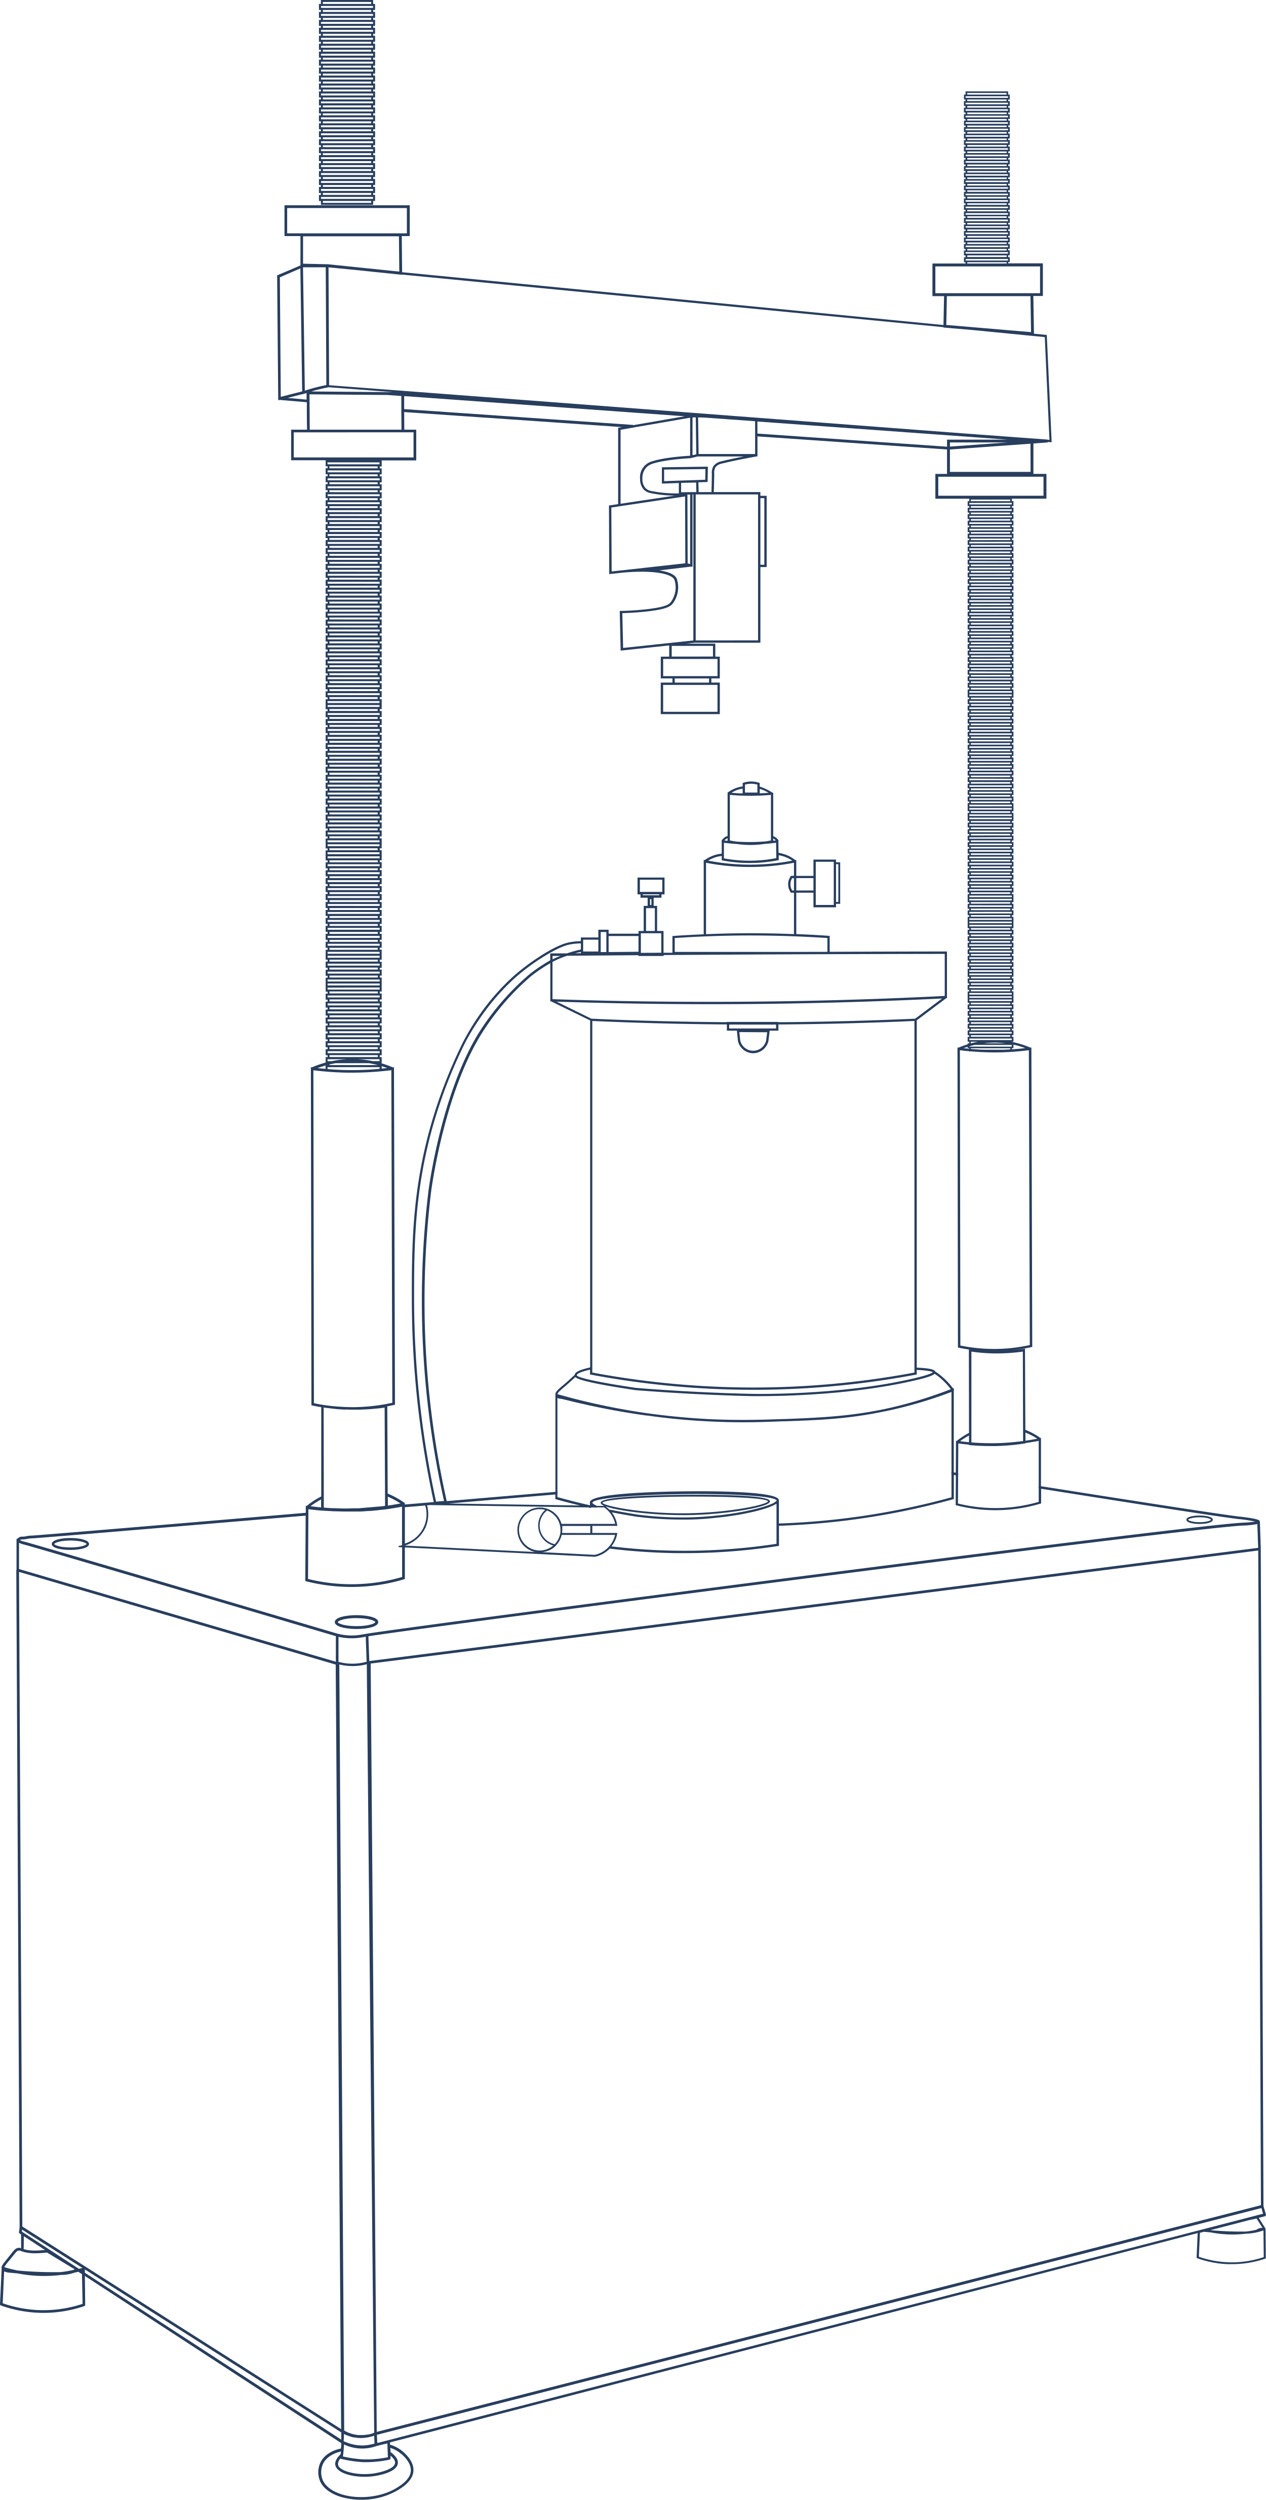 <?xml version="1.0" encoding="UTF-8"?> <svg xmlns="http://www.w3.org/2000/svg" viewBox="0 0 465.95 919.56"><defs><style>.cls-1{fill:#283e5e;}</style></defs><g id="Слой_2" data-name="Слой 2"><g id="Слой_1-2" data-name="Слой 1"><path class="cls-1" d="M465.89,814.85a.46.46,0,0,0,0-.38l-.87-3-1-242.27h0l-.32-9.41v0c0-.64-.49-1.09-7.37-1.93l-.25,0c-6.6-.81-30.47-4.46-72.95-11.17V529.12h0v-.18l-.21,0a25.73,25.73,0,0,0-5.54-3l-.13-29.85-.5.08c-1.16.17-2.34.31-3.51.42a61.48,61.48,0,0,0,6.33-1.07l.35-.08L379.6,385.3l-.39.05a33.53,33.53,0,0,0-6.79-2.1v-.08H373v-1.8h-.58v-.58H373V379h-.58v-.58H373v-1.81h-.58V376H373v-1.8h-.58v-.59H373v-1.8h-.58v-.59H373v-1.8h-.58v-.58H373v-4.2h-.58v-.58H373v-1.81h-.58v-.58H373v-1.8h-.58v-.59H373v-3h-.58v-.58H373v-1.8h-.58v-.59H373v-1.8h-.58v-.59H373v-1.8h-.58v-.58H373v-1.81h-.58v-.58H373v-1.81h-.58v-.58H373V342h-.58v-.58H373v-4.19h-.58v-.59H373v-1.8h-.58v-.58H373v-1.81h-.58v-.58H373v-3h-.58v-.58H373v-1.81h-.58v-.58H373v-1.81h-.58v-.58H373v-1.81h-.58v-.58H373v-1.8h-.58v-.59H373v-1.8h-.58v-.59H373v-1.8h-.58v-.58H373v-1.81h-.58v-.58H373v-1.81h-.58v-.58H373v-1.81h-.58v-.58H373V305h-.58v-.59H373v-1.8h-.58V302H373v-3h-.58v-.59H373v-3h-.58v-.58H373V293h-.58v-.58H373v-1.8h-.58V290H373v-1.8h-.58v-.58H373v-1.81h-.58v-.58H373v-1.81h-.58v-.58H373v-1.81h-.58v-.58H373v-1.8h-.58v-.59H373v-1.8h-.58v-.58H373V273.9h-.58v-.58H373v-1.81h-.58v-.58H373v-1.81h-.58v-.58H373v-1.81h-.58v-.58H373v-1.8h-.58v-.59H373V262h-.58v-.58H373v-1.81h-.58V259H373v-1.81h-.58v-.58H373v-3h-.58V253H373v-1.8h-.58v-.58H373v-1.81h-.58v-.58H373v-1.81h-.58v-.58H373V244h-.58v-.58H373v-1.8h-.58v-.59H373v-1.8h-.58v-.59H373v-1.8h-.58v-.58H373v-1.81h-.58v-.58H373V232.1h-.58v-.58H373v-1.81h-.58v-.58H373v-1.8h-.58v-.59H373v-1.8h-.58v-.58H373v-1.81h-.58V222H373v-1.81h-.58v-.58H373v-1.81h-.58v-.58H373v-1.8h-.58v-.59H373V213h-.58v-.59H373v-1.8h-.58V210H373v-1.81h-.58v-.58H373v-1.81h-.58v-.58H373v-1.81h-.58v-.58H373v-1.8h-.58v-.59H373v-1.8h-.58v-.59H373v-1.8h-.58v-.58H373v-1.81h-.58v-.58H373V191.5h-.58v-.58H373v-1.8h-.58v-.59H373v-1.8h-.58v-.59H373v-1.8h-.58v-.91h12.72v-9.12h-4.79V163.13l5.26-.38v-.18l1,.08.45,0-1.79-39.44-4.72-.46-.23-13.88h3.51v-12H371.05v-.48h.59v-1.8h-.59v-.71h.59v-1.8h-.59v-.58h.59V89.72h-.59v-.58h.59V87.33h-.59v-.58h.59V84.94h-.59v-.58h.59V82.55h-.59V82h.59v-1.8h-.59v-.59h.59v-1.8h-.59V77.2h.59V75.39h-.59v-.58h.59V73h-.59v-.58h.59V70.61h-.59V70h.59v-1.8h-.59v-.59h.59v-1.8h-.59v-.59h.59v-1.8h-.59v-.58h.59V61.06h-.59v-.58h.59V58.67h-.59v-.58h.59V56.28h-.59V55.7h.59V53.9h-.59v-.59h.59v-1.8h-.59v-.58h.59V49.12h-.59v-.58h.59V46.73h-.59v-.58h.59V44.34h-.59v-.58h.59V42h-.59v-.59h.59v-1.8h-.59V39h.59v-1.8h-.59V36.6h.59V34.79h-.59V33.61H355.37v1.18h-.59V36.6h.59v.58h-.59V39h.59v.59h-.59v1.8h.59V42h-.59v1.8h.59v.58h-.59v1.81h.59v.58h-.59v1.81h.59v.58h-.59v1.81h.59v.58h-.59v1.8h.59v.59h-.59v1.8h.59v.58h-.59v1.81h.59v.58h-.59v1.81h.59v.58h-.59v1.81h.59v.58h-.59v1.8h.59v.59h-.59v1.8h.59v.59h-.59V70h.59v.58h-.59v1.81h.59V73h-.59v1.81h.59v.58h-.59V77.2h.59v.58h-.59v1.8h.59v.59h-.59V82h.59v.58h-.59v1.81h.59v.58h-.59v1.81h.59v.58h-.59v1.81h.59v.58h-.59v1.81h.59v.58h-.59v1.8h.59v.71h-.59v1.8h.59v.48H343.18v12h4.29l-.23,10.63L148,100.13l-.13-13.29h2.94V75.51h-46.1V86.84h5.87V97.32h0v.32L102,101.3l.4,45.94.53-.13,10,.85c0,3.37,0,6.73.07,10.09h-5.85V169.3h13.52v0h-.81v2.22h.72v.71h-.72v2.21h.72v.72h-.72v2.21h.72v.71h-.72v2.22h.72v.71h-.72v2.21h.72V184h-.72v2.21h.72v.71h-.72v2.22h.72v.71h-.72v2.21h.72v.72h-.72V195h.72v.71h-.72v2.22h.72v.71h-.72v2.21h.72v.72h-.72v2.21h.72v.71h-.72v2.22h.72v.71h-.72v2.21h.72v.72h-.72v2.21h.72v.71h-.72v2.22h.72v.71h-.72v2.21h.72v.72h-.72v2.21h.72V222h-.72v2.22h.72V225h-.72v2.21h.72v.72h-.72v2.21h.72v.71h-.72V233h.72v.71h-.72V236h.72v.72h-.72v2.21h.72v.71h-.72v2.22h.72v.71h-.72v2.21h.72v.72h-.72v2.21h.72v.72h-.72v2.21h.72v.71h-.72v2.21h.72v.72h-.72v2.21h.72v.72h-.72v3.67h.72v.72h-.72v2.21h.72v.71h-.72v2.22h.72v.71h-.72v2.22h.72v.71h-.72v2.21h.72v.71h-.72v2.22h.72v.71h-.72v2.22h.72v.71h-.72v2.21h.72V282h-.72v2.21h.72V285h-.72v2.22h.72v.71h-.72v2.21h.72v.72h-.72V293h.72v.71h-.72V296h.72v.71h-.72v2.21h.72v.72h-.72v2.21h.72v.71h-.72v2.22h.72v.71h-.72v2.21h.72v.72h-.72v3.67h.72v.72h-.72v3.67h.72v.72h-.72v2.21h.72v.71h-.72v2.22h.72V323h-.72v2.21h.72v.72h-.72v2.21h.72v.71h-.72v2.22h.72v.71h-.72V334h.72v.72h-.72v2.21h.72v.71h-.72v2.22h.72v.71h-.72v2.21h.72v.72h-.72v2.21h.72v.71h-.72v2.22h.72v.71h-.72V353h.72v.71h-.72V356h.72v.72h-.72v2.21h.72v.71h-.72v5.14h.72v.72h-.72v2.21h.72v.72h-.72v2.21h.72v.71h-.72v2.21h.72v.72h-.72v2.21h.72v.72h-.72v2.21h.72v.71h-.72v2.21h.72V383h-.72v2.21h.72v.72h-.72v2.21h.72v.71h-.72v2a37.69,37.69,0,0,0-5,1.75l-.44-.06.2,124.39.39.08c1.07.23,2.14.42,3.22.6l0,32.85a29.8,29.8,0,0,0-5.33,3.47l-.35-.05,0,2.59c-81.9,6.92-100.11,8.38-100.89,8.38h0a10.28,10.28,0,0,0-1.86.2,7,7,0,0,1-1.6.19,2,2,0,0,0-1.49.5,1.16,1.16,0,0,0-.13.15h0a.5.5,0,0,0-.5.5l0,11.12H6L7.22,819.26,7,821.09a.49.49,0,0,0,.22.47l.55.36,0,5.06a2.09,2.09,0,0,0-1.21-.09c-.9.2-1.31.71-2.81,2.6L2.61,830.9c-1.75,2.2-2.23,2.81-2,3.55L0,847.56a.5.5,0,0,0,.33.49,46.76,46.76,0,0,0,13.41,2.66q1.14.06,2.28.06a46.72,46.72,0,0,0,15-2.49.51.51,0,0,0,.34-.48l-.12-10.61,94.38,61.49c0,.69-.09,1.4-.14,2-1.28.24-6,1.38-7.73,5.55a8.46,8.46,0,0,0,.15,6.64c1.17,2.5,3.92,4.5,7.73,5.63a25.83,25.83,0,0,0,7.34,1,26.18,26.18,0,0,0,13.5-3.56c1.67-1,5.57-3.45,5.7-7.18.08-2.31-1.28-4.72-3.93-7a12.64,12.64,0,0,0-4.47-2.44.55.55,0,0,0-.22,0c0-.29,0-.59,0-.91l297.26-77c-.14,3-.27,5.91-.4,8.87a.4.4,0,0,0,.27.4,38,38,0,0,0,10.9,2.16c.61,0,1.22,0,1.83,0a37.73,37.73,0,0,0,12.21-2,.4.4,0,0,0,.27-.39l-.12-10.69s0,0,0,0v0h0s0,0,0,0v0s0,0,0,0l-2.49-3.95,2.39-.62A.49.49,0,0,0,465.89,814.85ZM355.39,92.72H371v.58H355.39Zm0-2.39H371v.58H355.39Zm0-2.39H371v.59H355.39Zm0-2.39H371v.59H355.39Zm0-2.38H371v.58H355.39Zm0-2.39H371v.58H355.39Zm0-2.39H371V79H355.39Zm0-2.39H371v.58H355.39Zm0-2.39H371v.59H355.39Zm0-2.38H371v.58H355.39Zm0-2.39H371v.58H355.39Zm0-2.39H371V67H355.39Zm0-2.39H371v.58H355.39Zm0-2.39H371v.58H355.39Zm0-2.39H371v.59H355.39Zm0-2.38H371v.58H355.39Zm0-2.39H371v.58H355.39Zm0-2.39H371v.58H355.39Zm0-2.39H371v.58H355.39Zm0-2.39H371v.59H355.39Zm0-2.38H371v.58H355.39Zm0-2.39H371v.58H355.39Zm0-2.39H371v.58H355.39Zm0-2.39H371v.58H355.39Zm0-2.39H371V36H355.39Zm.57-1.2h14.5v.59H356Zm0,2.4h14.5v.58H356ZM356,39h14.5v.59H356Zm0,2.39h14.5V42H356Zm0,2.39h14.5v.58H356Zm0,2.39h14.5v.58H356Zm0,2.39h14.5v.58H356Zm0,2.39h14.5v.58H356Zm0,2.38h14.5v.59H356Zm0,2.39h14.5v.58H356Zm0,2.39h14.5v.58H356Zm0,2.39h14.5v.58H356Zm0,2.39h14.5v.58H356Zm0,2.38h14.5v.59H356Zm0,2.39h14.5v.59H356ZM356,70h14.5v.58H356Zm0,2.39h14.5V73H356Zm0,2.39h14.5v.58H356Zm0,2.39h14.5v.58H356Zm0,2.38h14.5v.59H356ZM356,82h14.5v.58H356Zm0,2.39h14.5v.58H356Zm0,2.39h14.5v.58H356Zm0,2.39h14.5v.58H356Zm0,2.39h14.5v.58H356Zm14.5,2.38v.6H356v-.6Zm-15.07,1.32H371v.58H355.39Zm.57,1.19h14.5v.48H356ZM344.26,98h38.53v9.85H344.26Zm35,10.93.22,13.24-31.2-2.64.22-10.6ZM105.69,76.53h44.06v9.3H105.69Zm37.6,828.24a.5.5,0,0,0,.44-.5l0-1c1.16,1,1.75,1.91,1.68,2.71-.21,2.17-5.12,3.45-8,3.87-5.89.85-12.6-.82-13-3.26a3.06,3.06,0,0,1,.92-2.28.56.56,0,0,0,.27.18,48,48,0,0,0,8,1.19c.48,0,1,0,1.44,0A41.54,41.54,0,0,0,143.29,904.77ZM29.06,834.57l-21-13.68.08-.75,22.19,14.09Zm1.16.73v0l0,0ZM7,567.49a7.45,7.45,0,0,0,1.9.67c3.78.91,113,33.17,114,33.48l.71.19v9.42L7,577.16Zm128,44.8,2.72,282.57-.06,0-.37.15-.18.07-.4.14-.21.07-.44.13-.21,0-.5.12-.21,0-.54.1-.22,0-.59.07h-.24l-.61,0a8.68,8.68,0,0,1-.88,0c-.31,0-.6-.05-.89-.09l-.35-.06-.48-.09-.4-.1-.38-.09-.41-.13-.31-.1-.4-.15-.26-.1-.39-.18-.2-.09-.39-.2-.14-.07c-.13-.07-.26-.14-.38-.22l0,0-1.8-281.78a20.78,20.78,0,0,0,10.16-.1Zm-8.39,283.34v-.32l.13.06c.28.15.58.3.91.44l.11,0a10.68,10.68,0,0,0,1,.38l.25.08a10.7,10.7,0,0,0,1.24.31l.27,0a12.72,12.72,0,0,0,1.45.19,13.14,13.14,0,0,0,3.34-.21h0c.24,0,.47-.1.69-.15l.09,0,.57-.16.14,0,.47-.16.16-.06.27-.1.07,1.36.07,1.56a19.29,19.29,0,0,1-3.7.67c-.7.05-1.21,0-1.43,0a15,15,0,0,1-4.65-.92,13.75,13.75,0,0,1-1.58-.64Zm8-293.61.32,9.23a19.75,19.75,0,0,1-5,.72,19.3,19.3,0,0,1-5.35-.68v-9.2a22.07,22.07,0,0,0,4.77.53h.75a21.75,21.75,0,0,0,3.49-.4l.12,0Zm4.05,292.53-2.23-282.63,326.66-41.58,1,240.82-28.75,7.37ZM135.92,611l-.33-9.12c27.78-4.29,299.37-39.5,321.63-40.71a33.08,33.08,0,0,0,5.54-.57l.3,8.76ZM356.64,530.5c-1.1-.1-2.2-.23-3.29-.36a24.43,24.43,0,0,1,3.29-2.1Zm-4,12a.49.49,0,0,0,.06-.17.56.56,0,0,0-.06-.31l.06-11.06c1.31.17,2.62.31,3.94.43v.19l.4,0c2.45.22,4.93.33,7.4.33.73,0,1.47,0,2.2,0a82.66,82.66,0,0,0,10.41-.93l.38-.05v-.12c1.63-.23,3.26-.49,4.87-.8v16.83a.45.45,0,0,0-.07.18.48.48,0,0,0,.07.33v5.09a57.17,57.17,0,0,1-29.72.61Zm29.12-13.28c-1.44.28-2.88.52-4.34.73v-3A25.38,25.38,0,0,1,381.76,529.2Zm-5.21.85c-2.69.36-5.4.61-8.09.73a90.81,90.81,0,0,1-10.94-.22l0-33.41a64.56,64.56,0,0,0,9.09.68,70.68,70.68,0,0,0,9.85-.68ZM366.21,496.2a63.51,63.51,0,0,1-12.75-1.26l-.17-108.63c1.14.15,2.29.27,3.44.37v.07h.79c2.68.22,5.37.35,8,.37a99.74,99.74,0,0,0,13.15-.81l.35,108.46A62.46,62.46,0,0,1,366.21,496.2ZM372.39,382v.58H356.76V382Zm-15.07,3.86v-.28h14.51V386c-.89.05-1.78.1-2.67.13h-6.89C360.62,386.1,359,386,357.32,385.84Zm9.7-2.32a29.83,29.83,0,0,1,3,.24h-7.93A32.57,32.57,0,0,1,367,383.52Zm5.4,2H373v-1.29a33.5,33.5,0,0,1,4.36,1.29c-1.64.19-3.29.34-4.94.44ZM360,383.17c-.87.16-1.73.36-2.59.59h-.1v-.59Zm-1.36,1.2h13.74V385H356.76v-.09C357.38,384.68,358,384.52,358.65,384.37Zm-1.92,1.19v.23l-2.1-.22c.5-.19,1-.36,1.52-.52v.51Zm15.1-4.19H357.32v-.58h14.51Zm.56-1.78v.59H356.76v-.59Zm-.56-.61H357.32v-.58h14.51Zm.56-1.77v.58H356.76v-.58Zm-.56-.62H357.32V376h14.51Zm.56-1.77v.58H356.76v-.58Zm-.56-.61H357.32v-.59h14.51Zm.56-1.78V373H356.76v-.58Zm-.56-.61H357.32v-.59h14.51Zm.56-1.78v.58H356.76V370Zm-.56-.61H357.32v-.58h14.51Zm.56-1.2H356.76v-.58h15.63Zm0-1.19H356.76v-.58h15.63Zm-15.63-1.19v-.59h15.63v.59Zm15.07-1.2H357.32v-.58h14.51Zm.56-1.77v.58H356.76v-.58Zm-.56-.62H357.32v-.58h14.51Zm.56-1.77v.58H356.76v-.58Zm-.56-.61H357.32v-.59h14.51Zm.56-1.2H356.76v-.58h15.63Zm-15.63-1.19v-.59h15.63v.59Zm15.07-1.2H357.32v-.58h14.51Zm.56-1.77v.58H356.76v-.58Zm-.56-.61H357.32v-.59h14.51Zm.56-1.78v.58H356.76v-.58Zm-.56-.61H357.32v-.59h14.51Zm.56-1.78v.58H356.76v-.58Zm-.56-.61H357.32v-.58h14.51Zm.56-1.78v.58H356.76v-.58Zm-.56-.61H357.32v-.58h14.51Zm.56-1.78v.59H356.76V345Zm-.56-.61H357.32v-.58h14.51Zm.56-1.77v.58H356.76v-.58Zm-.56-.62H357.32v-.58h14.51Zm.56-1.19H356.76v-.58h15.63Zm0-1.19H356.76V339h15.63Zm-15.63-1.2v-.58h15.63v.58Zm15.07-1.19H357.32v-.59h14.51Zm.56-1.78V336H356.76v-.58Zm-.56-.61H357.32v-.58h14.51Zm.56-1.78v.59H356.76V333Zm-.56-.61H357.32v-.58h14.51Zm.56-1.19H356.76v-.59h15.63ZM356.76,330v-.58h15.63V330Zm15.07-1.19H357.32v-.58h14.51Zm.56-1.78v.58H356.76v-.58Zm-.56-.61H357.32v-.58h14.51Zm.56-1.78v.59H356.76v-.59Zm-.56-.61H357.32v-.58h14.51Zm.56-1.77v.58H356.76v-.58Zm-.56-.62H357.32v-.58h14.51Zm.56-1.77v.58H356.76v-.58Zm-.56-.61H357.32v-.59h14.51Zm.56-1.78v.58H356.76v-.58Zm-.56-.61H357.32v-.59h14.51Zm.56-1.78v.58H356.76v-.58Zm-.56-.61H357.32v-.58h14.51Zm.56-1.78v.59H356.76v-.59Zm-.56-.61H357.32v-.58h14.51Zm.56-1.78v.59H356.76v-.59Zm-.56-.61H357.32v-.58h14.51Zm.56-1.77v.58H356.76V308Zm-.56-.62H357.32v-.58h14.51Zm.56-1.77v.58H356.76v-.58Zm-.56-.61H357.32v-.59h14.51Zm.56-1.78v.58H356.76v-.58Zm-.56-.61H357.32V302h14.51Zm.56-1.2H356.76v-.58h15.63Zm-15.63-1.19v-.58h15.63v.58ZM371.83,299H357.32v-.59h14.51Zm.56-1.2H356.76v-.58h15.63Zm-15.63-1.19V296h15.63v.59Zm15.07-1.2H357.32v-.58h14.51Zm.56-1.77v.58H356.76v-.58Zm-.56-.62H357.32v-.58h14.51Zm.56-1.77v.58H356.76v-.58Zm-.56-.61H357.32V290h14.51Zm.56-1.78v.58H356.76v-.58Zm-.56-.61H357.32v-.58h14.51Zm.56-1.78V287H356.76v-.59Zm-.56-.61H357.32v-.58h14.51Zm.56-1.78v.59H356.76v-.59Zm-.56-.61H357.32v-.58h14.51Zm.56-1.77v.58H356.76v-.58Zm-.56-.62H357.32v-.58h14.51Zm.56-1.77v.58H356.76v-.58Zm-.56-.61H357.32v-.59h14.51Zm.56-1.78v.58H356.76v-.58Zm-.56-.61H357.32v-.58h14.51Zm.56-1.78v.58H356.76v-.58Zm-.56-.61H357.32v-.58h14.51Zm.56-1.78v.59H356.76v-.59Zm-.56-.61H357.32v-.58h14.51Zm.56-1.78v.59H356.76v-.59Zm-.56-.61H357.32v-.58h14.51Zm.56-1.77v.58H356.76v-.58Zm-.56-.62H357.32v-.58h14.51Zm.56-1.77v.58H356.76V265Zm-.56-.61H357.32v-.59h14.51Zm.56-1.78v.58H356.76v-.58Zm-.56-.61H357.32v-.58h14.51Zm.56-1.78v.58H356.76v-.58Zm-.56-.61H357.32V259h14.51Zm.56-1.78v.59H356.76v-.59Zm-.56-.61H357.32v-.58h14.51Zm.56-1.19H356.76v-.58h15.63Zm-15.63-1.2v-.58h15.63v.58Zm15.07-1.19H357.32V253h14.51Zm.56-1.78v.58H356.76v-.58Zm-.56-.61H357.32v-.58h14.51Zm.56-1.78V250H356.76v-.58Zm-.56-.61H357.32v-.58h14.51Zm.56-1.78v.59H356.76V247Zm-.56-.61H357.32v-.58h14.51Zm.56-1.77v.58H356.76v-.58Zm-.56-.62H357.32v-.58h14.51Zm.56-1.77v.58H356.76v-.58Zm-.56-.61H357.32v-.59h14.51Zm.56-1.78v.58H356.76v-.58Zm-.56-.61H357.32v-.59h14.51Zm.56-1.78v.58H356.76v-.58Zm-.56-.61H357.32v-.58h14.51Zm.56-1.78v.59H356.76v-.59Zm-.56-.61H357.32v-.58h14.51Zm.56-1.78v.59H356.76v-.59Zm-.56-.61H357.32v-.58h14.51Zm.56-1.77v.58H356.76v-.58Zm-.56-.62H357.32v-.58h14.51Zm.56-1.77v.58H356.76v-.58Zm-.56-.61H357.32v-.59h14.51Zm.56-1.78v.58H356.76v-.58Zm-.56-.61H357.32v-.58h14.51Zm.56-1.78v.58H356.76v-.58Zm-.56-.61H357.32V222h14.51Zm.56-1.78v.59H356.76v-.59Zm-.56-.61H357.32v-.58h14.51Zm.56-1.78V219H356.76v-.59Zm-.56-.61H357.32v-.58h14.51Zm.56-1.77v.58H356.76V216Zm-.56-.61H357.32v-.59h14.51Zm.56-1.78v.58H356.76v-.58Zm-.56-.61H357.32v-.59h14.51Zm.56-1.78v.58H356.76v-.58Zm-.56-.61H357.32V210h14.51Zm.56-1.78v.59H356.76v-.59Zm-.56-.61H357.32v-.58h14.51Zm.56-1.78V207H356.76v-.59Zm-.56-.61H357.32v-.58h14.51Zm.56-1.77v.58H356.76v-.58Zm-.56-.62H357.32v-.58h14.51Zm.56-1.77v.58H356.76v-.58Zm-.56-.61H357.32v-.59h14.51Zm.56-1.78v.58H356.76v-.58Zm-.56-.61H357.32v-.59h14.51Zm.56-1.78v.58H356.76v-.58Zm-.56-.61H357.32v-.58h14.51Zm.56-1.78v.59H356.76v-.59Zm-.56-.61H357.32v-.58h14.51Zm.56-1.78v.59H356.76v-.59Zm-.56-.61H357.32v-.58h14.51Zm.56-1.77v.58H356.76v-.58Zm-.56-.61H357.32v-.59h14.51Zm.56-1.78v.58H356.76v-.58Zm-.56-.61H357.32v-.59h14.51Zm.56-1.78v.58H356.76V185Zm-15.07-.61v-.59h14.51v.59Zm26.74-2H345.33v-7h38.73Zm-105.06,0h0v26.21h0v27H256.05V181.87H279Zm-23.81,53.23-25.85,2.76-.3-12.81c2.58-.06,5.2-.23,7.79-.48,8.25-.81,9.82-1.92,10.73-3a10.1,10.1,0,0,0,2.05-5.93,10.35,10.35,0,0,0-.49-3.14c-.61-1.65-3-2.66-6.48-3.17l11.78-1.41.46.12V181.89h.31Zm7.22,5.92H247.22v-3.92h15.19Zm-37.29-31.32L225,186.68l27.14-4.07.09,24.59-23.4,2.6C227.62,209.92,226.37,210.05,225.12,210.21ZM233,157.38v-.1l21-3.63v14l-.16,0h0c-3.33.2-9.54.71-13.67,2a6.07,6.07,0,0,0-4.58,6.57,5.56,5.56,0,0,0,1.39,3.91,4.68,4.68,0,0,0,2.14,1.17,44.13,44.13,0,0,0,9.28,1l-20,3V158.09l4.24-.74Zm-85.23.67H114l-.09-13,28.62.24,5.18.37,0,5.87h0Zm-36-43.14-.25-16.59h8.37l.22,43.32c-1.57.31-3.15.68-4.69,1.09-1.08.29-2.16.61-3.23,1ZM111.54,97V86.91h35.29l.13,13-26.21-2.7h0Zm4.16,46.66c1.65-.45,3.34-.84,5-1.16l.28-.06,23.54,1.79-2,0h0L114.58,144Zm139.18,9.87h1.2l.18,13.59-1.38.32Zm2.24,13.48-.18-13.47,2.33.06,1.65.12,17,1.22v12.07ZM252,153.12l-18.94,3.28v-.09l-84.31-5.82,0-4.79Zm-2.21,23.68-5.36.19,0-4.26,15.2-.2-.06,3.94-9.41.32Zm6.41.7.09,3.51h-1.13v0l-4.48.06,0-3.45Zm-3.11,29.74L253,181.92l1,0v25.57Zm8.9-32.89c0,2.78-.11,5.62-.13,6.66h-4.72l-.09-3.6,3.39-.11.09-5.64-16.92.23,0,6,6.24-.22,0,3.82a47.5,47.5,0,0,1-10.5-.95,4,4,0,0,1-1.76-1,4.76,4.76,0,0,1-1.15-3.32,5.87,5.87,0,0,1,1.35-4.19,5.75,5.75,0,0,1,2.64-1.54c4-1.23,10.17-1.74,13.54-1.94l.1,0,.48-.11,2.2-.53h17c-3.29.64-6.22,1.27-8.27,1.79a4.66,4.66,0,0,0-2.89,1.76A4.84,4.84,0,0,0,262,174.35Zm16.76-19.3L361.11,161l9.79.72H348.55v2.59l-65.87-4.55-3.9-.27Zm92,7.7-21.11,1.52v-1.52Zm8.55,10.83H349.62v-8.24L379,163.23l.27,0Zm-32.06-53.23v.13l10.67.91L384.53,124l1.72,37.82-.64-.05v-.07l-29.94-2.2-234.54-17.8-.22-43.36,10.21,1,16.3,1.68.55.06V101ZM110.55,98.72l.66,45.25-7.87,2L103,102Zm-4.7,47.64,5.38-1.36v.05l.65-.21,0,0,.31-.07v0l.64-.2c0,.81,0,1.62,0,2.43Zm42.91,5.21L229,157.1l-1.5.26v28.07h.06l-3.06.46-.37.05.1,25.24.48-.05h0l4.24-.47c11.63-1.07,18.46.41,19.29,2.67a9.52,9.52,0,0,1,.44,2.84,9.39,9.39,0,0,1-1.84,5.38c-.55.65-1.57,1.84-10.16,2.69-2.71.26-5.46.43-8.16.48h-.43l.34,14.6,17.87-1.91v4.13H243.2v8h4.29v1.54h-4.3v11.6h21.74v-11.6h-3.12v-1.54h3.11v-8h-1.65v-4.78H252.49l3.16-.34h24.21V208.59h2.31V182.38h-2.31V181H262.69c.08-.91.11-2.78.19-6.65a4.34,4.34,0,0,1,.41-2.43,3.87,3.87,0,0,1,2.39-1.4c2.93-.74,7.68-1.71,12.71-2.62h.39v-7.38l3.83.26q32.92,2.28,65.94,4.55v9h-4.29v9.12h12.47v.91h-.58v1.8h.58v.59h-.58v1.8h.58v.59h-.58v1.8h.58v.58h-.58v1.81h.58v.58h-.58v1.81h.58v.58h-.58v1.8h.58v.59h-.58v1.8h.58v.59h-.58v1.8h.58v.58h-.58v1.81h.58v.58h-.58v1.81h.58v.58h-.58V210h.58v.58h-.58v1.8h.58V213h-.58v1.8h.58v.59h-.58v1.8h.58v.58h-.58v1.81h.58v.58h-.58V222h.58v.58h-.58v1.81h.58v.58h-.58v1.8h.58v.59h-.58v1.8h.58v.58h-.58v1.81h.58v.58h-.58v1.81h.58v.58h-.58v1.81h.58v.58h-.58v1.8h.58v.59h-.58v1.8h.58v.59h-.58v1.8h.58V244h-.58v1.81h.58v.58h-.58v1.81h.58v.58h-.58v1.81h.58v.58h-.58V253h.58v.59h-.58v3h.58v.58h-.58V259h.58v.58h-.58v1.81h.58V262h-.58v1.8h.58v.59h-.58v1.8h.58v.58h-.58v1.81h.58v.58h-.58v1.81h.58v.58h-.58v1.81h.58v.58h-.58v1.81h.58v.58h-.58v1.8h.58v.59h-.58v1.8h.58v.58h-.58v1.81h.58v.58h-.58v1.81h.58v.58h-.58v1.81h.58v.58h-.58V290h.58v.59h-.58v1.8h.58V293h-.58v1.81h.58v.58h-.58v3h.58V299h-.58v3h.58v.58h-.58v1.8h.58V305h-.58v1.8h.58v.58h-.58v1.81h.58v.58h-.58v1.81h.58v.58h-.58v1.81h.58v.58h-.58v1.8h.58v.59h-.58v1.8h.58v.59h-.58v1.8h.58v.58h-.58v1.81h.58v.58h-.58v1.81h.58v.58h-.58v1.81h.58v.58h-.58v3h.58v.58h-.58v1.81h.58v.58h-.58v1.8h.58v.59h-.58v4.19h.58V342h-.58v1.81h.58v.58h-.58v1.81h.58v.58h-.58v1.81h.58v.58h-.58v1.8h.58v.59h-.58v1.8h.58v.59h-.58v1.8h.58v.58h-.58v3h.58v.59h-.58v1.8h.58v.58h-.58v1.81h.58v.58h-.58v4.2h.58v.58h-.58v1.8h.58v.59h-.58v1.8h.58v.59h-.58V376h.58v.58h-.58v1.81h.58V379h-.58v1.81h.58v.58h-.58v1.8h.58v.59h-.58v.35c-1.14.36-2.27.77-3.37,1.24l-.38-.05.17,110.36.35.07c1.22.26,2.44.47,3.67.65l.05,30.69a25.78,25.78,0,0,0-4.5,2.93l-.29,0-.07,11.7-.74-.12V511.38l.14-.13-.14-.19v-.49l-.29.11a26.61,26.61,0,0,0-6.59-6.24c-.22-.55-1.31-1.12-6.75-1.38V375.32l10.85-8.15.27,0V350h-.42c-14.18,0-28.47.06-42.75.11v-5.88l-.39,0c-4-.28-7.92-.48-11.9-.64V328.36h6.32v5.38h8.31v-1.28h1.53V317.19H307.7v-1h-8.31v6h-6.32v-5.85l-.33.06a14.25,14.25,0,0,0-2.58-1.6,13.88,13.88,0,0,0-3.62-1.09l-.06-4.44.12-.08a5.15,5.15,0,0,0-.92-1,3.44,3.44,0,0,0-1.1-.61v-16l-.31,0a17.88,17.88,0,0,0-2.17-1.24,17.63,17.63,0,0,0-2.49-1V288l-.3-.09a9.53,9.53,0,0,0-3.22-.44,9.28,9.28,0,0,0-2.45.44l-.3.09v1.28a11.64,11.64,0,0,0-5.48,2.24h-.07v16a3.43,3.43,0,0,0-1.35.7,5.29,5.29,0,0,0-.81.88h0v.06l-.08.09.08.05V314a13.26,13.26,0,0,0-3.29.78,13.49,13.49,0,0,0-3,1.61l-.34-.06v27.34c-3.71.16-7.43.35-11.11.61l-.4,0v6.17l-3.28,0v-8h-2.36v-9.23h-1.27v-3h2.88v-1.23h1.12v-6.19h-9.94v6.19h1.09v1.23h2.64v3h-1.46v9.23H235v1l-11,0V342h-3.78v2.84h-6.44v1.36a22.2,22.2,0,0,0-4.53.49c-4.25.89-10.48,5.05-10.75,5.24a78.88,78.88,0,0,0-9.5,7.15,83.6,83.6,0,0,0-12.53,14.26,88.94,88.94,0,0,0-6,9.89,181.28,181.28,0,0,0-8.9,21.2c-10,28.75-10,52.42-10,73.31a352.57,352.57,0,0,0,8.08,74.78l-6.76.57-3.91.33v-.69l-.23,0a30.59,30.59,0,0,0-6.06-3.33l-.15-32.11c.82-.16,1.63-.3,2.44-.48l.39-.09L145,392.57l-.43.06a36.54,36.54,0,0,0-4.32-1.55h.23v-2.22h-.71v-.71h.71v-2.21h-.71v-.72h.71V383h-.71v-.72h.71v-2.21h-.71v-.71h.71v-2.21h-.71v-.72h.71v-2.21h-.71v-.72h.71V371.3h-.71v-.71h.71v-2.21h-.71v-.72h.71v-2.21h-.71v-.72h.71v-5.14h-.71v-.71h.71v-2.21h-.71V356h.71v-2.21h-.71V353h.71v-3.68h-.71v-.71h.71v-2.22h-.71v-.71h.71V343.5h-.71v-.72h.71v-2.21h-.71v-.71h.71v-2.22h-.71v-.71h.71v-2.21h-.71V334h.71v-2.21h-.71v-.71h.71v-2.22h-.71v-.71h.71v-2.21h-.71v-.72h.71V323h-.71v-.71h.71v-2.22h-.71v-.71h.71v-2.21h-.71v-.72h.71v-3.67h-.71v-.72h.71v-3.67h-.71v-.72h.71v-2.21h-.71v-.71h.71v-2.22h-.71v-.71h.71V299.6h-.71v-.72h.71v-2.21h-.71V296h.71v-2.22h-.71V293h.71v-2.21h-.71v-.72h.71v-2.21h-.71v-.71h.71V285h-.71v-.71h.71V282h-.71v-.72h.71v-2.21h-.71v-.71h.71v-2.22h-.71v-.71h.71v-2.22h-.71v-.71h.71v-2.21h-.71v-.71h.71V267.4h-.71v-.71h.71v-2.22h-.71v-.71h.71v-2.21h-.71v-.72h.71v-3.67h-.71v-.72h.71v-2.21h-.71v-.72h.71V251.3h-.71v-.71h.71v-2.21h-.71v-.72h.71v-2.21h-.71v-.72h.71v-2.21h-.71v-.71h.71v-2.22h-.71v-.71h.71v-2.21h-.71V236h.71v-2.21h-.71V233h.71v-2.22h-.71v-.71h.71v-2.21h-.71v-.72h.71V225h-.71v-.71h.71V222h-.71v-.71h.71v-2.21h-.71v-.72h.71v-2.21h-.71v-.71h.71v-2.22h-.71v-.71h.71v-2.21h-.71v-.72h.71V207.4h-.71v-.71h.71v-2.22h-.71v-.71h.71v-2.21h-.71v-.72h.71v-2.21h-.71v-.71h.71v-2.22h-.71V195h.71v-2.21h-.71v-.72h.71v-2.21h-.71v-.71h.71v-2.22h-.71v-.71h.71V184h-.71v-.72h.71v-2.21h-.71v-.71h.71v-2.22h-.71v-.71h.71v-2.21h-.71v-.72h.71v-2.21h-.71v-.71h.71v-2.22h-.81v0H153.2V158.05h-4.4Zm114.51,90.82h.81v6.31h-20v-6.31h19.22Zm-2.32,8.7H248.34v-1.54H261Zm.86.85h2.26v9.89h-20v-9.89h17.76Zm18.05-44.2v-24.5h1.45v24.5ZM146.73,569.09l1.27.06v10.93a66.66,66.66,0,0,1-34.63.72L113.5,557v0h0v-1.86c1.56.21,3.13.38,4.7.51h0l.46,0c.89.08,1.79.12,2.68.17l1.5.09c1.14,0,2.29.06,3.44.08l1.07,0h0c.87,0,1.74,0,2.6,0l1.3,0h.61l.51,0c1,0,2-.11,3-.18l.65,0c1.21-.1,2.43-.22,3.64-.36l.92-.12h.21l.1,0,1.37-.17.43-.06v0c1.76-.26,3.52-.54,5.27-.88v14.18c-.66.18-1.14.26-1.3.29Zm-4-18.56a29.85,29.85,0,0,1,4.66,2.5c-1.54.3-3.09.56-4.64.79Zm6.29,3.88,4-.33,3.49-.3a11.26,11.26,0,0,1-7.49,14Zm72.07-209.58v-2h2.08v.62h0v6.76h-2.08Zm14.42-16.75v-4.49h8.24v4.49Zm1.09.88h6v.35h-6Zm2.64,1.79h.51v2.14h-.51Zm1.78,3.3v8.39h-3.25v-8.39Zm.85,9.24h1.51v7.16l-7.51.05v-7.21h6Zm2.36,8.36v-.35l28.39-.18c24.91-.12,50.17-.21,75.09-.24v15.47c-22.69,1.14-45.69,1.84-68.37,2.07-25.19.26-50.74,0-76-.89V353.84c1.12-.6,1.78-.89,1.8-.9,1.19-.51,2.41-1,3.64-1.38l26.2-.2v.29Zm35.4-61.48a16.68,16.68,0,0,1,2.12.84q.58.28,1.14.6c-1.08.1-2.17.17-3.26.22ZM266.44,310c1.57.2,3.16.35,4.75.46a38.08,38.08,0,0,0,5,.35h.61a37.73,37.73,0,0,0,4.74-.4c1.37-.1,2.74-.24,4.1-.41l.07,5.65a51.77,51.77,0,0,1-19.27.09Zm2.19-.82V292.38c2.41.22,4.85.34,7.26.35,2.6,0,5.24-.11,7.85-.35v16.77c-.65.14-1.3.25-1.95.35-2,.16-4.08.25-6.12.24-1.55,0-3.12-.07-4.68-.17C270.2,309.45,269.41,309.31,268.63,309.15Zm15.95.08v-.85a3.19,3.19,0,0,1,.56.37,4.4,4.4,0,0,1,.38.37Zm-5.82-17.73h-4.57v-2.92a8.45,8.45,0,0,1,1.94-.31,8.35,8.35,0,0,1,2.63.31Zm-5.42.32c-1.37,0-2.74-.12-4.12-.24a10.94,10.94,0,0,1,2-1,11.62,11.62,0,0,1,2.11-.52Zm-5.55,17.45-1.19-.14a3.19,3.19,0,0,1,.38-.36,2.8,2.8,0,0,1,.81-.47Zm-1.86,7.21a53,53,0,0,0,9.89.94H276a53.53,53.53,0,0,0,10.26-1l.35-.07,0-1.8a12.87,12.87,0,0,1,3.25,1,13,13,0,0,1,1.77,1,82.52,82.52,0,0,1-31,0,12.1,12.1,0,0,1,2-1,12.33,12.33,0,0,1,3-.73v1.61Zm-6.08.84a84.53,84.53,0,0,0,32.37,0v4.82H291.1l-.12.19a5.18,5.18,0,0,0,0,5.85l.12.18h1.12v15.21c-5.57-.22-11.15-.33-16.7-.32-5.2,0-10.44.14-15.67.35Zm40.39,4.82V317h6.62v15.87h-6.62V322.14Zm-.85,5.38h-6.32V323h6.32Zm-7.17,0h-.66a4.48,4.48,0,0,1-.64-2.46,4.36,4.36,0,0,1,.64-2.07h.66ZM275.53,344.1c9.63,0,19.38.3,29,.95v5.09H248.34v-5.09C257.36,344.44,266.5,344.12,275.53,344.1ZM344,505.33c.67.46,1.32.94,1.94,1.45a26.49,26.49,0,0,1,4,4.22,157.86,157.86,0,0,1-18.77,6c-1.91.49-3.77.91-5.58,1.3-13.23,2.74-24.11,3.18-36.72,3.68l-.75,0c-7.27.26-16.08.53-26.53.06-8.6-.42-16.51-1.24-23.5-2.21a250.11,250.11,0,0,1-32.91-7c.11-.61,1.22-1.55,2.13-2.33l.16-.13c1.41-1.2,2.85-2.49,4.29-3.83,1.05,1.17,8.49,2.78,22.18,4.81,14.27,1.13,28.68,1.87,42.85,2.2.06,0,1.08,0,2.89,0,8.42,0,33.74-.46,56.25-5.6C341.21,506.78,343.28,506,344,505.33Zm-58.88,47.29c-2.44,1.5-10.34,3.63-20.68,4.8h-.18c-3.82.43-7.64.68-11.4.75h-.9a128.82,128.82,0,0,1-16.95-1l-.09,0q-5.07-.8-10.16-1.79h0l-.09,0h0l-.42-.1a11.51,11.51,0,0,0-1.46-1.22c4.36,1.63,16.73,3.26,28.47,3.26h1.61c14-.19,28.61-2.72,30.29-4.6a.69.69,0,0,0,.21-.55c-.2-2.22-19.38-2.41-30.79-2.32-9.42.08-31.34.51-31.49,2.87a.77.77,0,0,0,.23.56,3.42,3.42,0,0,0,1.12.65l-2.73,0,0,0c-1.64-.73-1.68-1.15-1.68-1.16h0c.09-1.6,14.83-3,34.31-3.19,16-.19,33.39.69,33.52,2.43C285.83,552,285.71,552.23,285.07,552.62Zm-63.36.15c.63-1.32,16.35-2.15,30.83-2.26l3.65,0c13.17,0,25.74.56,26.45,1.72-.55,1.34-14.56,4.21-29.83,4.41C236.3,556.84,222.11,553.93,221.71,552.77Zm-56.61.28,39.24-3.33v1.71l.31.08c3,.83,5.89,1.57,8.77,2.27Zm37.73-184.69,14.32,7V503c-4.74,1.05-5.61,2-5.7,2.74-1.52,1.42-3,2.78-4.54,4.05l-.16.14c-1.11.94-2.17,1.85-2.38,2.74h0v.13a1.21,1.21,0,0,0,0,.38v35.6l-40,3.39a335.1,335.1,0,0,1-5.73-114c.49-3.62,5.17-36.05,18.18-57.34A93.19,93.19,0,0,1,195.54,359a59.42,59.42,0,0,1,7-4.71v14ZM335.72,507.17c-27.23,6.21-58.61,5.56-58.92,5.55-14.15-.32-28.55-1.06-42.77-2.2-15.17-2.24-21.14-3.81-21.66-4.52a.4.4,0,0,1-.08-.18c0-.09.16-.94,4.86-2v1.77l.34.06a323.69,323.69,0,0,0,119.58,0l.34-.06v-1.68c4.65.22,5.69.67,5.92.84C343.08,505.05,341.79,505.78,335.72,507.17ZM274.35,376.88c3.75,0,7.52,0,11.29,0v1.43H268.38v-1.43C270.37,376.85,272.37,376.88,274.35,376.88Zm-3.15,2.23.4,3.81a5.81,5.81,0,0,0,5.37,4.5h.23a5.82,5.82,0,0,0,5.62-4.5l.47-3.81h3.2v-2.27c16.69-.12,33.48-.54,50.07-1.29V504.88a322.22,322.22,0,0,1-118.56,0V375.55c16.42.74,33,1.16,49.53,1.28v2.28Zm11.16.6-.38,3a4.9,4.9,0,0,1-9.55,0l-.31-3.07Zm54.48-5c-16.68.75-33.56,1.18-50.35,1.3v-.11h-19v.1c-16.6-.12-33.33-.54-49.85-1.29l-12.79-6.26c18.8.61,37.78.93,56.65.93q8.93,0,17.79-.09c22.37-.23,45-.92,67.43-2Zm-132-22.51a15.09,15.09,0,0,0-1.47.7v-1.27l2.91,0c-.49.19-1,.37-1.45.58ZM235,350.1l-11,.1v-5.9l11,0ZM220.22,350h-5.59v-4.35h5.59Zm-8.58.66c.71-.19,1.43-.36,2.14-.52v.5Zm2.14-1.4a48,48,0,0,0-5.12,1.43l-5.72,0h-.43v2.57a60.12,60.12,0,0,0-7.5,5,94.35,94.35,0,0,0-19,22c-13.1,21.44-17.81,54-18.3,57.69a336.32,336.32,0,0,0,5.72,114.17l-2.94.24a351.76,351.76,0,0,1-8.08-74.7c0-20.82,0-44.42,9.92-73a181.09,181.09,0,0,1,8.85-21.09,89.55,89.55,0,0,1,6-9.78,84.17,84.17,0,0,1,12.39-14.12,80.25,80.25,0,0,1,9.42-7.09c.06,0,6.36-4.24,10.44-5.1a22.82,22.82,0,0,1,4.36-.47ZM156.56,562a12.43,12.43,0,0,0,.62-8.29l1.12-.09,58.21.87.36.09.6.13.05-.2,1.69,0,.12.06.18,0v-.09l2.83,0a9.87,9.87,0,0,1,4.07,6.06H206.66A8.27,8.27,0,1,0,197,570.89l-48-2.36A12.57,12.57,0,0,0,156.56,562Zm47.57,6a7,7,0,0,1-2.78-12.38,7.68,7.68,0,0,1,4.73,5.4,7.48,7.48,0,0,1,.2,1.71c0,.24,0,.47,0,.72v0c0,.23-.06.46-.1.7A7.58,7.58,0,0,1,204.13,568.05Zm-.54.52a7.52,7.52,0,0,1-4.92,1.81,7.6,7.6,0,1,1,2-14.92,7.65,7.65,0,0,0,3,13.11Zm3.28-4.63a.53.53,0,0,0,0-.13,9.06,9.06,0,0,0,.07-1,8.08,8.08,0,0,0,0-.85,2.3,2.3,0,0,0,0-.26c0-.11,0-.23,0-.34h10.32v2.61Zm-2.37,4.71a8.23,8.23,0,0,0,2.23-4h19.65a9.78,9.78,0,0,1-7.5,7.34l-19.33-1A8.07,8.07,0,0,0,204.5,568.65Zm22.63-4.31.07-.4H218v-2.61h9.21l-.06-.39a10.46,10.46,0,0,0-2-4.61q4.67.92,9.5,1.68l0,0h.14a128.48,128.48,0,0,0,15.78,1h2.91a100.17,100.17,0,0,0,10.77-.75l.19,0c9.38-1,18-3.06,21-4.9l.35-.12v14.69a225.6,225.6,0,0,1-60.77.94A10.11,10.11,0,0,0,227.13,564.34Zm59.52-12.29a1.52,1.52,0,0,0,0-.21c-.25-3.36-26.38-3.32-34.38-3.22-10.51.12-35,.75-35.15,4v1.12l-.09,0c-3.93-.89-7.81-1.87-11.87-3v-1.35a.48.48,0,0,0,.07-.29.38.38,0,0,0-.07-.21V514.18l.14.08a2.5,2.5,0,0,0,1.11.28c.24,0,1.41.29,2.89.65A280.71,280.71,0,0,0,238,520.7l.31,0c8.51,1.21,16.24,1.86,23.25,2.17l.92.05c4.05.18,7.66.25,11,.25,5.22,0,9.85-.17,14.6-.36l.83,0c12.5-.45,23.5-.85,36.86-3.7l.11,0A161.08,161.08,0,0,0,350.19,512v29.71a.54.54,0,0,0-.07.19.44.44,0,0,0,.07.32v8.55a273.52,273.52,0,0,1-63.51,9.63V552ZM307.7,317.87h.85v13.91h-.85Zm-168,72.46h-2.49a37,37,0,0,0-5.55-.72h8Zm-3.88.75a32.66,32.66,0,0,1,3.2.7H121.27v-.25c.77-.18,1.55-.33,2.33-.46Zm-6.66,2.54q-4.31,0-8.61-.39v-.69h19.15v.62A103.1,103.1,0,0,1,129.19,393.62Zm-8.61-4h7.17a38,38,0,0,0-5.6.72h-1.57Zm0,2.18h-.26l.26-.07Zm-.72,1.38-3-.3c1-.36,2-.67,3-.95Zm20.66-1c.67.21,1.33.43,2,.68l-2,.23Zm-19.91-5.5h19.15v.71H120.58Zm0-2.93h19.15v.71H120.58Zm0-2.93h19.15v.71H120.58Zm0-2.92h19.15v.71H120.58Zm0-2.93h19.15v.71H120.58Zm0-2.93h19.15v.71H120.58Zm0-2.93h19.15v.72H120.58Zm0-2.92h19.15v.71H120.58Zm0-8.78h19.15v.71H120.58Zm0-2.93h19.15v.71H120.58Zm0-7.32h19.15v.72H120.58Zm0-2.92h19.15V345H120.58Zm0-2.93h19.15V342H120.58Zm0-2.93h19.15v.72H120.58Zm0-2.92h19.15v.71H120.58Zm0-2.93h19.15v.71H120.58Zm0-2.93h19.15v.72H120.58Zm0-2.92h19.15v.71H120.58Zm0-2.93h19.15v.71H120.58Zm0-2.93h19.15v.72H120.58Zm0-2.92h19.15v.71H120.58Zm0-11.71h19.15v.71H120.58Zm0-2.93h19.15V304H120.58Zm0-2.92h19.15v.71H120.58Zm0-2.93h19.15v.71H120.58Zm0-2.93h19.15v.72H120.58Zm0-2.92h19.15v.71H120.58Zm0-2.93h19.15v.71H120.58Zm0-2.93h19.15v.72H120.58Zm0-2.92h19.15v.71H120.58Zm0-2.93h19.15v.71H120.58Zm0-2.93h19.15v.72H120.58Zm0-2.93h19.15v.72H120.58Zm0-2.92h19.15v.71H120.58Zm0-2.93h19.15v.72H120.58Zm0-2.93h19.15v.72H120.58Zm0-2.92h19.15V263H120.58Zm0-7.32h19.15v.71H120.58Zm0-2.93h19.15v.71H120.58Zm0-2.93h19.15v.72H120.58Zm0-2.92h19.15v.71H120.58Zm0-2.93h19.15V244H120.58Zm0-2.93h19.15v.72H120.58Zm0-2.92h19.15v.71H120.58Zm0-2.93h19.15v.71H120.58Zm0-2.93h19.15v.72H120.58Zm0-2.92h19.15v.71H120.58Zm0-2.93h19.15v.71H120.58Zm0-2.93h19.15v.72H120.58Zm0-2.92h19.15v.71H120.58Zm0-2.93h19.15v.71H120.58Zm0-2.93h19.15v.72H120.58Zm0-2.92h19.15v.71H120.58Zm0-2.93h19.15v.71H120.58Zm0-2.93h19.15v.72H120.58Zm0-2.92h19.15V203H120.58Zm0-2.93h19.15v.71H120.58Zm0-2.93h19.15v.72H120.58Zm0-2.92h19.15v.71H120.58Zm0-2.93h19.15v.71H120.58Zm0-2.93h19.15v.72H120.58Zm0-2.92h19.15v.71H120.58Zm0-2.93h19.15v.71H120.58Zm0-2.93h19.15v.72H120.58Zm0-2.92h19.15v.71H120.58Zm0-2.93h19.15v.71H120.58Zm-12.46-14H152.2v9.25H108.12Zm13,10.25h18v0h-18Zm-.59.8h19.15v.72H120.58Zm.69,1.47h17.78v.71H121.27Zm0,2.92h17.78v.72H121.27Zm0,2.93h17.78v.71H121.27Zm0,2.93h17.78v.71H121.27Zm0,2.92h17.78V184H121.27Zm0,2.93h17.78v.71H121.27Zm0,2.93h17.78v.71H121.27Zm0,2.92h17.78v.72H121.27Zm0,2.93h17.78v.71H121.27Zm0,2.93h17.78v.71H121.27Zm0,2.92h17.78v.72H121.27Zm0,2.93h17.78v.71H121.27Zm0,2.93h17.78v.71H121.27Zm0,2.92h17.78v.72H121.27Zm0,2.93h17.78v.71H121.27Zm0,2.93h17.78v.71H121.27Zm0,2.92h17.78v.72H121.27Zm0,2.93h17.78V222H121.27Zm0,2.93h17.78V225H121.27Zm0,2.92h17.78v.72H121.27Zm0,2.93h17.78v.71H121.27Zm0,2.93h17.78v.71H121.27Zm0,2.92h17.78v.72H121.27Zm0,2.93h17.78v.71H121.27Zm0,2.93h17.78v.71H121.27Zm0,2.92h17.78v.72H121.27Zm0,2.93h17.78v.72H121.27Zm0,2.93h17.78v.71H121.27Zm0,2.92h17.78v.72H121.27Zm0,2.93h17.78v.72H121.27Zm-.69,1.47h19.15v.71H120.58Zm19.15,1.46v.71H120.58v-.71Zm-18.46,1.46h17.78v.72H121.27Zm0,2.93h17.78v.71H121.27Zm0,2.93h17.78v.71H121.27Zm0,2.93h17.78v.71H121.27Zm0,2.92h17.78v.71H121.27Zm0,2.93h17.78v.71H121.27Zm0,2.93h17.78v.71H121.27Zm0,2.92h17.78V282H121.27Zm0,2.93h17.78V285H121.27Zm0,2.93h17.78v.71H121.27Zm0,2.92h17.78v.72H121.27Zm0,2.93h17.78v.71H121.27Zm0,2.93h17.78v.71H121.27Zm0,2.92h17.78v.72H121.27Zm0,2.93h17.78v.71H121.27Zm0,2.93h17.78v.71H121.27Zm0,2.92h17.78v.72H121.27Zm-.69,1.47h19.15v.71H120.58Zm19.15,1.46v.71H120.58v-.71Zm-18.46,1.46h17.78v.72H121.27Zm-.69,1.47h19.15v.71H120.58ZM139.73,315v.71H120.58V315Zm-18.46,1.46h17.78v.72H121.27Zm0,2.93h17.78v.71H121.27Zm0,2.93h17.78V323H121.27Zm0,2.92h17.78v.72H121.27Zm0,2.93h17.78v.71H121.27Zm0,2.93h17.78v.71H121.27Zm0,2.92h17.78v.72H121.27Zm0,2.93h17.78v.71H121.27Zm0,2.93h17.78v.71H121.27Zm0,2.92h17.78v.72H121.27Zm0,2.93h17.78v.71H121.27Zm0,2.93h17.78v.71H121.27Zm-.69,1.46h19.15v.71H120.58Zm19.15,1.46v.72H120.58v-.72ZM121.27,353h17.78v.71H121.27Zm0,2.92h17.78v.72H121.27Zm0,2.93h17.78v.71H121.27Zm-.69,1.46h19.15v.72H120.58Zm0,1.47h19.15v.71H120.58Zm19.15,1.46V364H120.58v-.71Zm-18.46,1.46h17.78v.72H121.27Zm0,2.93h17.78v.72H121.27Zm0,2.93h17.78v.71H121.27Zm0,2.92h17.78v.72H121.27Zm0,2.93h17.78v.72H121.27Zm0,2.93h17.78v.71H121.27Zm0,2.92h17.78V383H121.27Zm0,2.93h17.78v.72H121.27Zm0,2.93h17.78v.71H121.27Zm-5.93,5.56a114.68,114.68,0,0,0,13,.89v0l.1,0,.77,0a118.51,118.51,0,0,0,14.82-.91L144.39,516a69.83,69.83,0,0,1-14.48,1.61,81.47,81.47,0,0,1-8.25-.47c-2-.23-4.1-.54-6.12-1Zm11.85,124.8h.18c.72,0,1.44.06,2.15.06h.4a84,84,0,0,0,11.64-.76l.17,36.15c-.36,0-.71.11-1.07.15l-.14,0-8.48.72-.7,0c-1.37,0-2.75.08-4.13.08H127c-1.39,0-2.79-.05-4.18-.11l-.59,0c-1-.05-2-.13-3.05-.21l-.06-36.81c.67.09,1.34.17,2,.24Q124.17,518.41,127.19,518.51Zm-9,36c-1.31-.11-2.62-.26-3.93-.43a30.74,30.74,0,0,1,3.92-2.5ZM7.37,566.47a1.12,1.12,0,0,1,.75-.2,9.74,9.74,0,0,0,1.81-.2,8.52,8.52,0,0,1,1.55-.19h.11c1.19,0,35.14-2.82,100.91-8.37l-.14,24.07.38.09a67.57,67.57,0,0,0,16.62,2.07H130a67.72,67.72,0,0,0,18.65-2.8l.36-.11V569.2l69.89,3.44H219a10.65,10.65,0,0,0,5.41-3,228.6,228.6,0,0,0,25.19,1.67H252a227.12,227.12,0,0,0,34.34-2.62l.36-.05v-7.4a274.93,274.93,0,0,0,64.05-9.75l.31-.08v-8.87l.74.11-.06,11,.32.08a58.16,58.16,0,0,0,14.26,1.78h.55a58.27,58.27,0,0,0,16-2.4l.31-.09v-5.4C425.55,554.35,449.38,558,456,558.8l.25,0a53.3,53.3,0,0,1,5.72.9,45.25,45.25,0,0,1-4.85.42C434.78,561.37,160.27,597,135,600.94l-.34.06c-.55.09-.94.15-1.16.2l-.12,0a19,19,0,0,1-3.32.39,20.8,20.8,0,0,1-7-1c-1-.29-110.19-32.56-114-33.48a4.83,4.83,0,0,1-1.75-.65ZM123.56,612.3l2,281.24L49.3,845.1,8.22,819,7,578.2Zm-107,215.34c-2,.18-3,.19-3,.19a16.59,16.59,0,0,1-3.77-.25,11,11,0,0,1-1.07-.27l.05-4.74ZM3.39,831.53l1.13-1.42C6,828.29,6.21,828,6.75,827.87a1.52,1.52,0,0,1,1,.16,13,13,0,0,0,1.89.53,17.74,17.74,0,0,0,4,.27s1.2,0,3.67-.25l10.13,6.14-.07.06L27,835l-.08,0c-1.52.33-3,.59-4.58.77a142.52,142.52,0,0,1-15.76-.58,51.41,51.41,0,0,1-5-1.23A13.53,13.53,0,0,1,3.39,831.53Zm27,15.92A45.6,45.6,0,0,1,1,847.23l.52-11.72a6.14,6.14,0,0,0,2,.47l2.9.26a52,52,0,0,0,7.67.91,51.2,51.2,0,0,0,8.49-.35,13.56,13.56,0,0,0,4.66-.79l1.59-.36,1.35.88Zm.87-12.65,94.35,59.93,0,1.28,0,1.4L31.23,836Zm116.37,67.79c2.38,2,3.65,4.23,3.58,6.19-.11,3.2-3.69,5.42-5.23,6.37-5.37,3.34-13.61,4.33-20,2.43-3.53-1.05-6-2.86-7.1-5.09a7.45,7.45,0,0,1-.14-5.84c1.42-3.45,5.38-4.59,6.72-4.89,0,.41-.07.76-.1,1-1.5,1.44-2.16,2.77-1.94,4,.51,2.74,5.62,4.3,10.76,4.3a25.36,25.36,0,0,0,3.41-.23c2-.29,8.53-1.49,8.84-4.77.16-1.65-1.34-3.12-2.71-4.1,0-.43,0-.94-.06-1.55A11.65,11.65,0,0,1,147.59,902.59Zm-5.06-3.81.19,5.09a39.61,39.61,0,0,1-9.2.78,46.28,46.28,0,0,1-7.36-1.07,5,5,0,0,0,.09-.51.09.09,0,0,0,0-.05c.13-.9.25-2.53.33-3.85a15.55,15.55,0,0,0,5.18,1.43,14.08,14.08,0,0,0,1.45.07,15.93,15.93,0,0,0,5.26-.9h0l1.78-.46Zm309.06-66.65a37.15,37.15,0,0,1-10.38-2c.12-3,.26-5.88.39-8.82l1.4-.36h.13l.15,0s.87.09,2.25.2a42,42,0,0,0,6.34.75,40.28,40.28,0,0,0,6.67-.26h0a21.18,21.18,0,0,0,2.43-.21,21.75,21.75,0,0,0,4-1l.11,9.83A36.87,36.87,0,0,1,451.59,832.13Zm10.86-16.07,2.15,3.41a4.4,4.4,0,0,0-2.2.69l-.12.07a38.09,38.09,0,0,1-3.78.62,123,123,0,0,1-12.88-.49l-.23,0,14.31-3.71Zm-322.52,82.3-1.11.26-.14-3,325.54-83.42.61,2.1Z"></path><path class="cls-1" d="M118.11,75.35h19.22V73.91h.72V71.69h-.72V71h.72V68.76h-.72v-.71h.72V65.84h-.72v-.72h.72V62.91h-.72V62.2h.72V60h-.72v-.71h.72V57.06h-.72v-.72h.72V54.13h-.72v-.71h.72V51.2h-.72v-.71h.72V48.28h-.72v-.72h.72V45.35h-.72v-.71h.72V42.42h-.72v-.71h.72V39.5h-.72v-.72h.72V36.57h-.72v-.71h.72V33.64h-.72v-.71h.72V30.72h-.72V30h.72V27.79h-.72v-.71h.72V24.86h-.72v-.71h.72V21.94h-.72v-.72h.72V19h-.72V18.3h.72V16.08h-.72v-.71h.72V13.16h-.72v-.72h.72V10.23h-.72V9.52h.72V7.3h-.72V6.59h.72V4.38h-.72V3.66h.72V1.45h-.72V0H118.11V1.45h-.72V3.66h.72v.72h-.72V6.59h.72V7.3h-.72V9.52h.72v.71h-.72v2.21h.72v.72h-.72v2.21h.72v.71h-.72V18.3h.72V19h-.72v2.21h.72v.72h-.72v2.21h.72v.71h-.72v2.22h.72v.71h-.72V30h.72v.72h-.72v2.21h.72v.71h-.72v2.22h.72v.71h-.72v2.21h.72v.72h-.72v2.21h.72v.71h-.72v2.22h.72v.71h-.72v2.21h.72v.72h-.72v2.21h.72v.71h-.72v2.22h.72v.71h-.72v2.21h.72v.72h-.72v2.21h.72V60h-.72V62.2h.72v.71h-.72v2.21h.72v.72h-.72v2.21h.72v.71h-.72V71h.72v.71h-.72v2.22h.72Zm18.5-.72H118.83v-.72h17.78Zm-18.47-2.19H137.3v.72H118.14Zm0-2.93H137.3v.72H118.14Zm0-2.92H137.3v.71H118.14Zm0-2.93H137.3v.72H118.14Zm0-2.93H137.3v.72H118.14Zm0-2.92H137.3v.71H118.14Zm0-2.93H137.3v.71H118.14Zm0-2.93H137.3v.72H118.14Zm0-2.92H137.3v.71H118.14Zm0-2.93H137.3v.71H118.14Zm0-2.93H137.3v.72H118.14Zm0-2.92H137.3V41H118.14Zm0-2.93H137.3V38H118.14Zm0-2.93H137.3v.72H118.14Zm0-2.92H137.3v.71H118.14Zm0-2.93H137.3v.71H118.14Zm0-2.93H137.3v.72H118.14Zm0-2.92H137.3v.71H118.14Zm0-2.93H137.3v.71H118.14Zm0-2.93H137.3v.72H118.14Zm0-2.92H137.3v.71H118.14Zm0-2.93H137.3v.71H118.14Zm0-2.93H137.3v.72H118.14Zm0-2.92H137.3v.71H118.14Zm0-2.93H137.3v.71H118.14Zm.69-1.48h17.78v.73H118.83Zm0,2.94h17.78v.72H118.83Zm0,2.93h17.78V7.3H118.83Zm0,2.93h17.78v.71H118.83Zm0,2.92h17.78v.72H118.83Zm0,2.93h17.78v.71H118.83Zm0,2.93h17.78V19H118.83Zm0,2.92h17.78v.72H118.83Zm0,2.93h17.78v.71H118.83Zm0,2.93h17.78v.71H118.83Zm0,2.92h17.78v.72H118.83Zm0,2.93h17.78v.71H118.83Zm0,2.93h17.78v.71H118.83Zm0,2.92h17.78v.72H118.83Zm0,2.93h17.78v.71H118.83Zm0,2.93h17.78v.71H118.83Zm0,2.92h17.78v.72H118.83Zm0,2.93h17.78v.71H118.83Zm0,2.93h17.78v.71H118.83Zm0,2.92h17.78v.72H118.83Zm0,2.93h17.78V60H118.83Zm0,2.93h17.78v.71H118.83Zm0,2.92h17.78v.72H118.83Zm0,2.93h17.78v.71H118.83Zm0,2.93h17.78v.71H118.83Z"></path><path class="cls-1" d="M131.22,599.21c3.83,0,8-.8,8-2.55s-4.13-2.54-8-2.54-8,.8-8,2.54S127.39,599.21,131.22,599.21Zm0-4c4.48,0,6.89,1,6.89,1.47s-2.41,1.48-6.89,1.48-6.89-1-6.89-1.48S126.74,595.19,131.22,595.19Z"></path><path class="cls-1" d="M441.51,560.57c2.34,0,4.86-.48,4.86-1.55s-2.52-1.55-4.86-1.55-4.86.48-4.86,1.55S439.17,560.57,441.51,560.57Zm0-2.45c2.73,0,4.21.64,4.21.9s-1.48.9-4.21.9-4.21-.64-4.21-.9S438.78,558.12,441.51,558.12Z"></path><path class="cls-1" d="M25.91,570.13c3.3,0,6.86-.68,6.86-2.19s-3.56-2.2-6.86-2.2-6.86.69-6.86,2.2S22.6,570.13,25.91,570.13Zm0-3.47c3.86,0,5.94.91,5.94,1.28s-2.08,1.27-5.94,1.27-5.94-.9-5.94-1.27S22.05,566.66,25.91,566.66Z"></path></g></g></svg> 